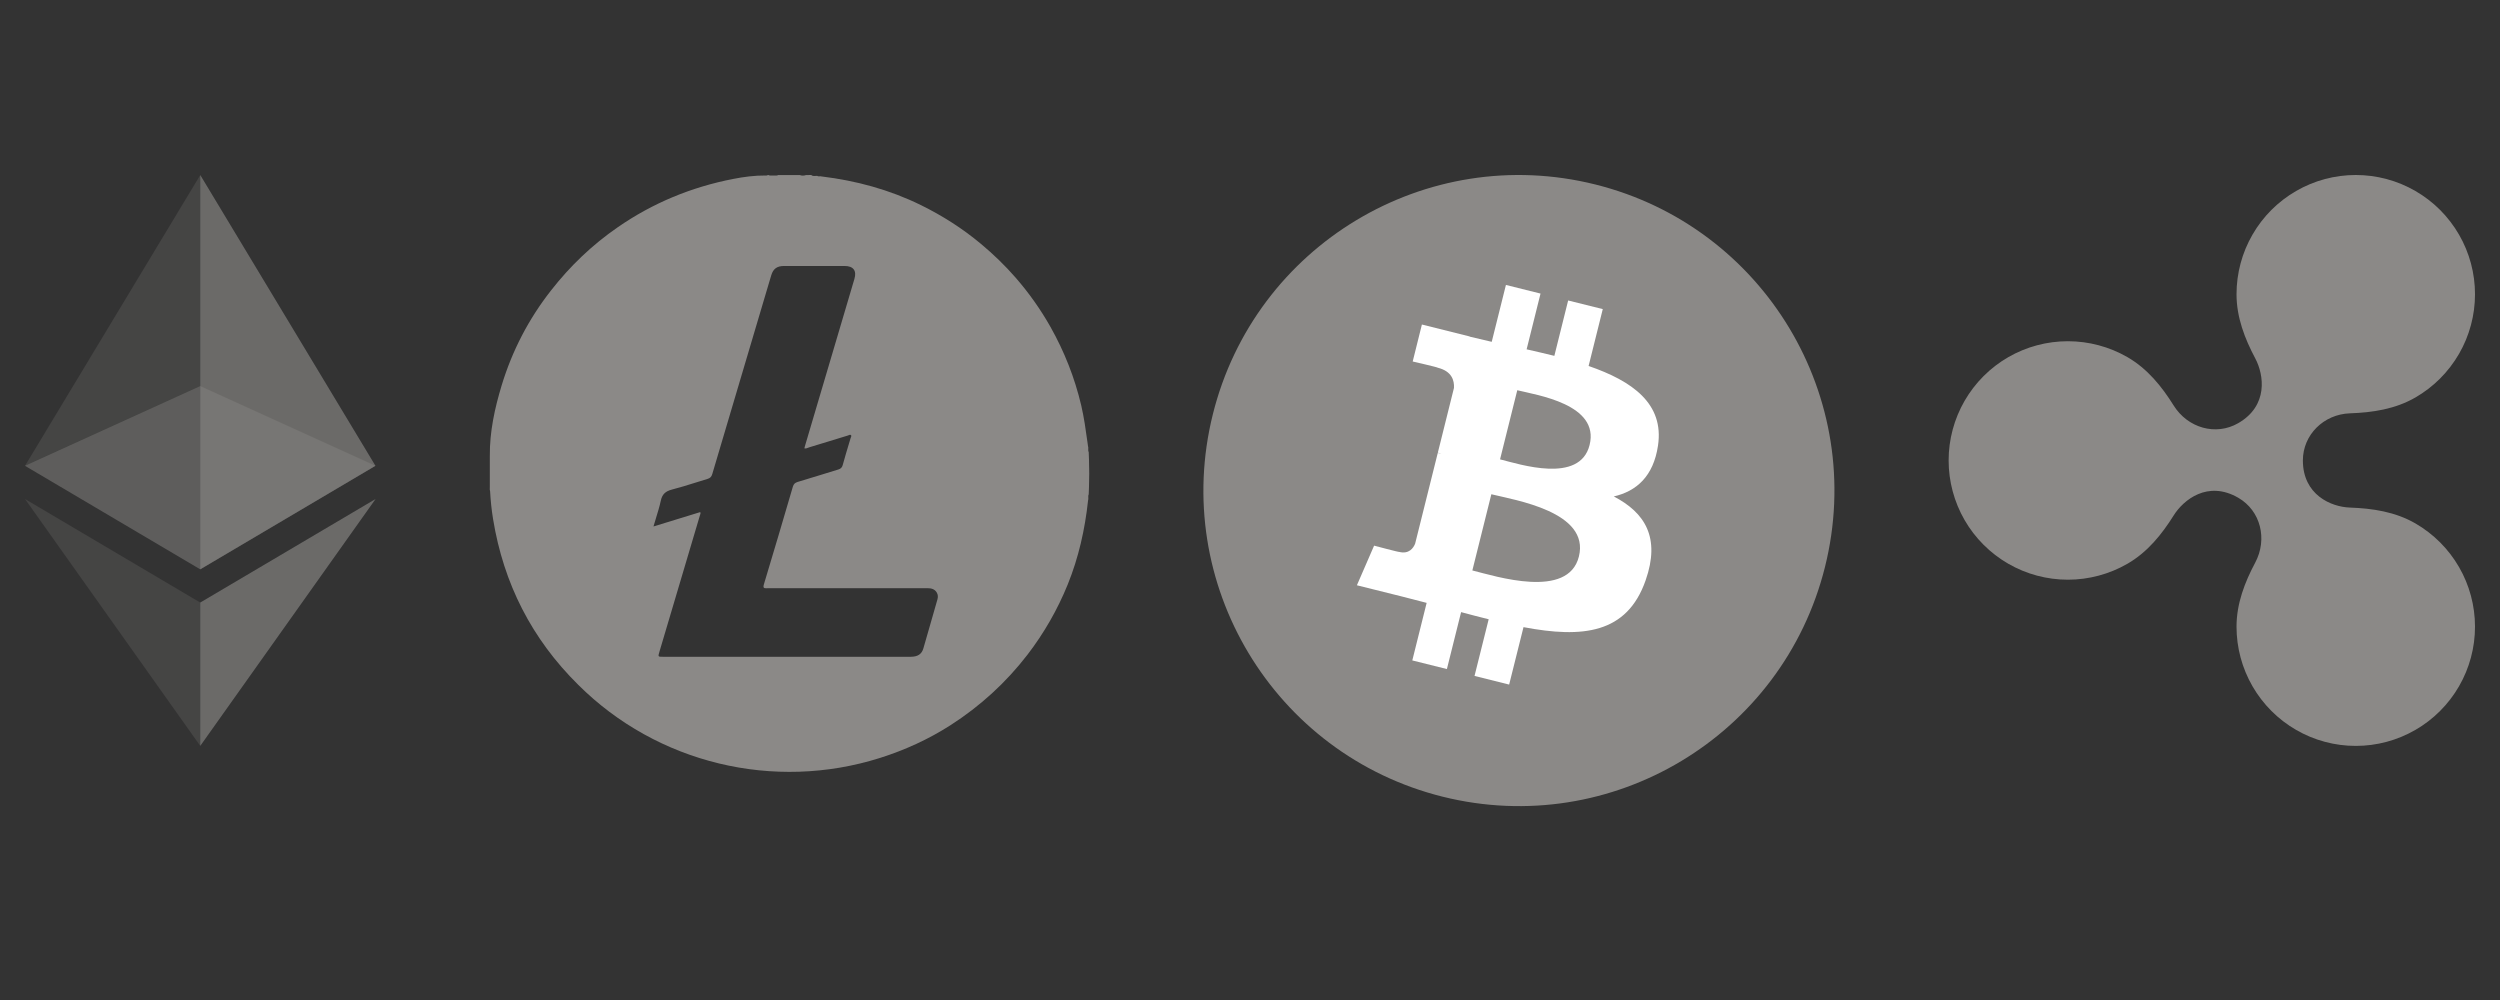 <svg width="100" height="40" viewBox="0 0 100 40" fill="none" xmlns="http://www.w3.org/2000/svg">
<rect x="0" y="0" width="100" height="40" fill="#333333" stroke="none"/>
<g opacity="0.6">
<path opacity="0.6" d="M8.01 15.443L1 18.632L8.01 22.773L15.018 18.632L8.01 15.443Z" fill="#8B8987"/>
</g>
<g opacity="0.45">
<path opacity="0.45" d="M1 18.632L8.011 22.773V7L1 18.632Z" fill="#8B8987"/>
</g>
<g opacity="0.8">
<path opacity="0.8" d="M8.01 7V22.773L15.018 18.632L8.01 7Z" fill="#8B8987"/>
</g>
<g opacity="0.45">
<path opacity="0.45" d="M1 19.96L8.01 29.836V24.102L1 19.96Z" fill="#8B8987"/>
</g>
<g opacity="0.8">
<path opacity="0.8" d="M8.01 24.102V29.836L15.023 19.96L8.01 24.102Z" fill="#8B8987"/>
</g>
<path fill-rule="evenodd" clip-rule="evenodd" d="M32.616 7.037C32.557 7.041 32.499 7.045 32.447 7C32.378 7 32.308 7 32.239 7.003C32.157 7.032 32.076 7.032 31.995 7.003H31.125C31.09 7.025 31.052 7.022 31.013 7.02C30.991 7.019 30.97 7.017 30.949 7.02C30.923 7.017 30.898 7.019 30.873 7.021C30.829 7.024 30.785 7.027 30.743 7.003H30.708C30.689 7.022 30.665 7.021 30.641 7.021C30.637 7.02 30.632 7.02 30.627 7.02C30.192 7.017 29.76 7.072 29.334 7.156C27.655 7.483 26.11 8.119 24.704 9.094C23.686 9.797 22.805 10.641 22.045 11.613C21.146 12.758 20.488 14.028 20.065 15.419C19.787 16.339 19.584 17.273 19.593 18.242V18.416V18.688V19.188V19.466C19.593 19.485 19.593 19.504 19.592 19.524C19.59 19.566 19.588 19.608 19.604 19.648C19.624 20.021 19.662 20.394 19.723 20.764C20.143 23.339 21.268 25.554 23.13 27.393C26.284 30.535 30.957 31.663 35.208 30.315C36.202 30 37.144 29.569 38.02 29.008C39.205 28.247 40.237 27.307 41.099 26.188C41.762 25.323 42.299 24.389 42.708 23.382C43.145 22.303 43.398 21.178 43.522 20.021C43.536 19.984 43.534 19.945 43.532 19.906C43.529 19.862 43.527 19.817 43.548 19.775C43.554 19.671 43.557 19.57 43.56 19.466C43.572 19.11 43.572 18.751 43.56 18.396C43.554 18.291 43.551 18.187 43.548 18.083C43.525 18.041 43.528 17.997 43.53 17.953C43.532 17.915 43.534 17.877 43.519 17.84C43.512 17.787 43.505 17.733 43.497 17.679C43.43 17.192 43.362 16.703 43.25 16.221C42.989 15.113 42.577 14.066 42.018 13.074C41.623 12.377 41.165 11.729 40.641 11.124C40.209 10.627 39.736 10.17 39.229 9.748C38.495 9.135 37.692 8.625 36.834 8.203C35.578 7.587 34.248 7.226 32.862 7.058C32.838 7.049 32.813 7.051 32.787 7.052C32.754 7.054 32.719 7.056 32.688 7.035C32.664 7.033 32.64 7.035 32.616 7.037ZM26.139 21.059C26.78 20.863 27.391 20.675 28.009 20.484C28.03 20.527 28.018 20.557 28.007 20.585C28.003 20.595 28 20.604 27.997 20.614C27.458 22.436 26.916 24.258 26.374 26.08L26.374 26.081C26.346 26.176 26.332 26.223 26.35 26.247C26.368 26.271 26.419 26.271 26.519 26.271H28.571H36.431C36.706 26.271 36.869 26.167 36.935 25.936C37.03 25.609 37.123 25.282 37.217 24.955C37.31 24.628 37.404 24.302 37.498 23.975C37.524 23.879 37.521 23.793 37.475 23.709C37.391 23.561 37.254 23.527 37.092 23.527C34.962 23.529 32.83 23.529 30.697 23.529H30.694C30.685 23.529 30.677 23.529 30.669 23.53C30.575 23.531 30.509 23.531 30.554 23.379C30.949 22.078 31.331 20.773 31.714 19.469L31.714 19.469C31.746 19.359 31.801 19.31 31.905 19.278C32.238 19.179 32.569 19.077 32.899 18.975C33.11 18.91 33.321 18.845 33.532 18.78C33.627 18.751 33.68 18.705 33.709 18.601C33.789 18.308 33.876 18.016 33.964 17.725C33.984 17.657 34.004 17.59 34.025 17.522C34.028 17.512 34.032 17.502 34.037 17.492C34.05 17.463 34.063 17.433 34.042 17.409C34.012 17.377 33.978 17.393 33.947 17.408C33.936 17.413 33.925 17.418 33.914 17.421C33.658 17.499 33.401 17.578 33.143 17.657C32.886 17.735 32.629 17.814 32.372 17.892C32.356 17.897 32.341 17.904 32.325 17.91C32.278 17.929 32.23 17.948 32.175 17.933C32.181 17.912 32.186 17.892 32.19 17.873C32.197 17.844 32.204 17.817 32.213 17.791C32.865 15.581 33.52 13.372 34.175 11.162C34.277 10.826 34.135 10.639 33.781 10.639H31.363C31.079 10.639 30.928 10.751 30.85 11.012C30.76 11.315 30.669 11.619 30.579 11.922C29.881 14.27 29.183 16.617 28.49 18.965C28.458 19.072 28.406 19.125 28.302 19.156C28.131 19.207 27.96 19.26 27.791 19.314C27.486 19.409 27.181 19.505 26.872 19.584C26.62 19.651 26.487 19.77 26.432 20.027C26.382 20.262 26.311 20.491 26.238 20.729C26.205 20.837 26.172 20.947 26.139 21.059Z" fill="#8B8987"/>
<path d="M73 22.676C71.314 29.438 64.466 33.553 57.703 31.867C50.943 30.181 46.827 23.332 48.514 16.57C50.199 9.807 57.048 5.692 63.809 7.378C70.571 9.064 74.686 15.914 73 22.676Z" fill="#8B8987"/>
<path d="M66.32 17.824C66.572 16.145 65.293 15.242 63.544 14.639L64.111 12.364L62.726 12.019L62.174 14.234C61.81 14.144 61.436 14.058 61.065 13.973L61.621 11.743L60.237 11.398L59.669 13.673C59.368 13.604 59.072 13.536 58.785 13.465L58.786 13.458L56.876 12.981L56.508 14.46C56.508 14.46 57.535 14.695 57.514 14.71C58.075 14.85 58.176 15.221 58.159 15.516L57.513 18.108C57.552 18.117 57.602 18.131 57.657 18.154C57.611 18.142 57.562 18.13 57.511 18.117L56.605 21.748C56.536 21.919 56.362 22.174 55.97 22.077C55.984 22.097 54.964 21.826 54.964 21.826L54.276 23.411L56.078 23.86C56.414 23.945 56.742 24.032 57.066 24.115L56.492 26.417L57.876 26.762L58.444 24.485C58.821 24.587 59.188 24.682 59.547 24.771L58.981 27.037L60.366 27.383L60.94 25.086C63.301 25.533 65.077 25.352 65.824 23.216C66.427 21.497 65.794 20.505 64.552 19.858C65.457 19.649 66.138 19.054 66.32 17.824ZM63.156 22.261C62.728 23.981 59.832 23.052 58.894 22.818L59.654 19.77C60.593 20.004 63.603 20.468 63.156 22.261ZM63.584 17.799C63.194 19.364 60.784 18.569 60.002 18.374L60.691 15.609C61.473 15.804 63.991 16.168 63.584 17.799Z" fill="white"/>
<path d="M96.615 20.936C95.808 20.47 94.899 20.335 93.998 20.303C93.242 20.277 92.115 19.793 92.115 18.418C92.115 17.394 92.945 16.57 93.998 16.533C94.899 16.502 95.808 16.366 96.615 15.9C97.34 15.482 97.942 14.879 98.361 14.154C98.78 13.429 99 12.607 99 11.77C99 10.932 98.78 10.11 98.361 9.385C97.942 8.66 97.34 8.058 96.615 7.639C95.89 7.22 95.068 7 94.23 7C93.393 7 92.571 7.22 91.846 7.639C91.121 8.058 90.518 8.66 90.1 9.385C89.681 10.11 89.461 10.932 89.461 11.77C89.461 12.694 89.79 13.544 90.209 14.333C90.562 14.996 90.74 16.228 89.53 16.926C88.63 17.446 87.507 17.117 86.946 16.219C86.472 15.46 85.9 14.75 85.1 14.287C84.375 13.869 83.552 13.649 82.715 13.649C81.878 13.649 81.055 13.869 80.33 14.287C79.605 14.706 79.003 15.308 78.584 16.033C78.166 16.758 77.945 17.581 77.945 18.418C77.945 19.255 78.166 20.078 78.584 20.803C79.003 21.528 79.605 22.13 80.33 22.549C81.055 22.967 81.878 23.188 82.715 23.188C83.552 23.188 84.375 22.967 85.1 22.549C85.9 22.086 86.472 21.376 86.946 20.619C87.335 19.996 88.306 19.203 89.53 19.91C90.429 20.43 90.707 21.567 90.209 22.504C89.789 23.292 89.461 24.143 89.461 25.067C89.461 25.904 89.681 26.726 90.1 27.451C90.519 28.176 91.121 28.779 91.846 29.197C92.571 29.616 93.393 29.836 94.231 29.836C95.068 29.836 95.89 29.616 96.615 29.197C97.34 28.779 97.942 28.176 98.361 27.451C98.78 26.726 99 25.904 99 25.067C99 24.229 98.78 23.407 98.361 22.682C97.942 21.957 97.34 21.355 96.615 20.936Z" fill="#8B8987"/>
</svg>
